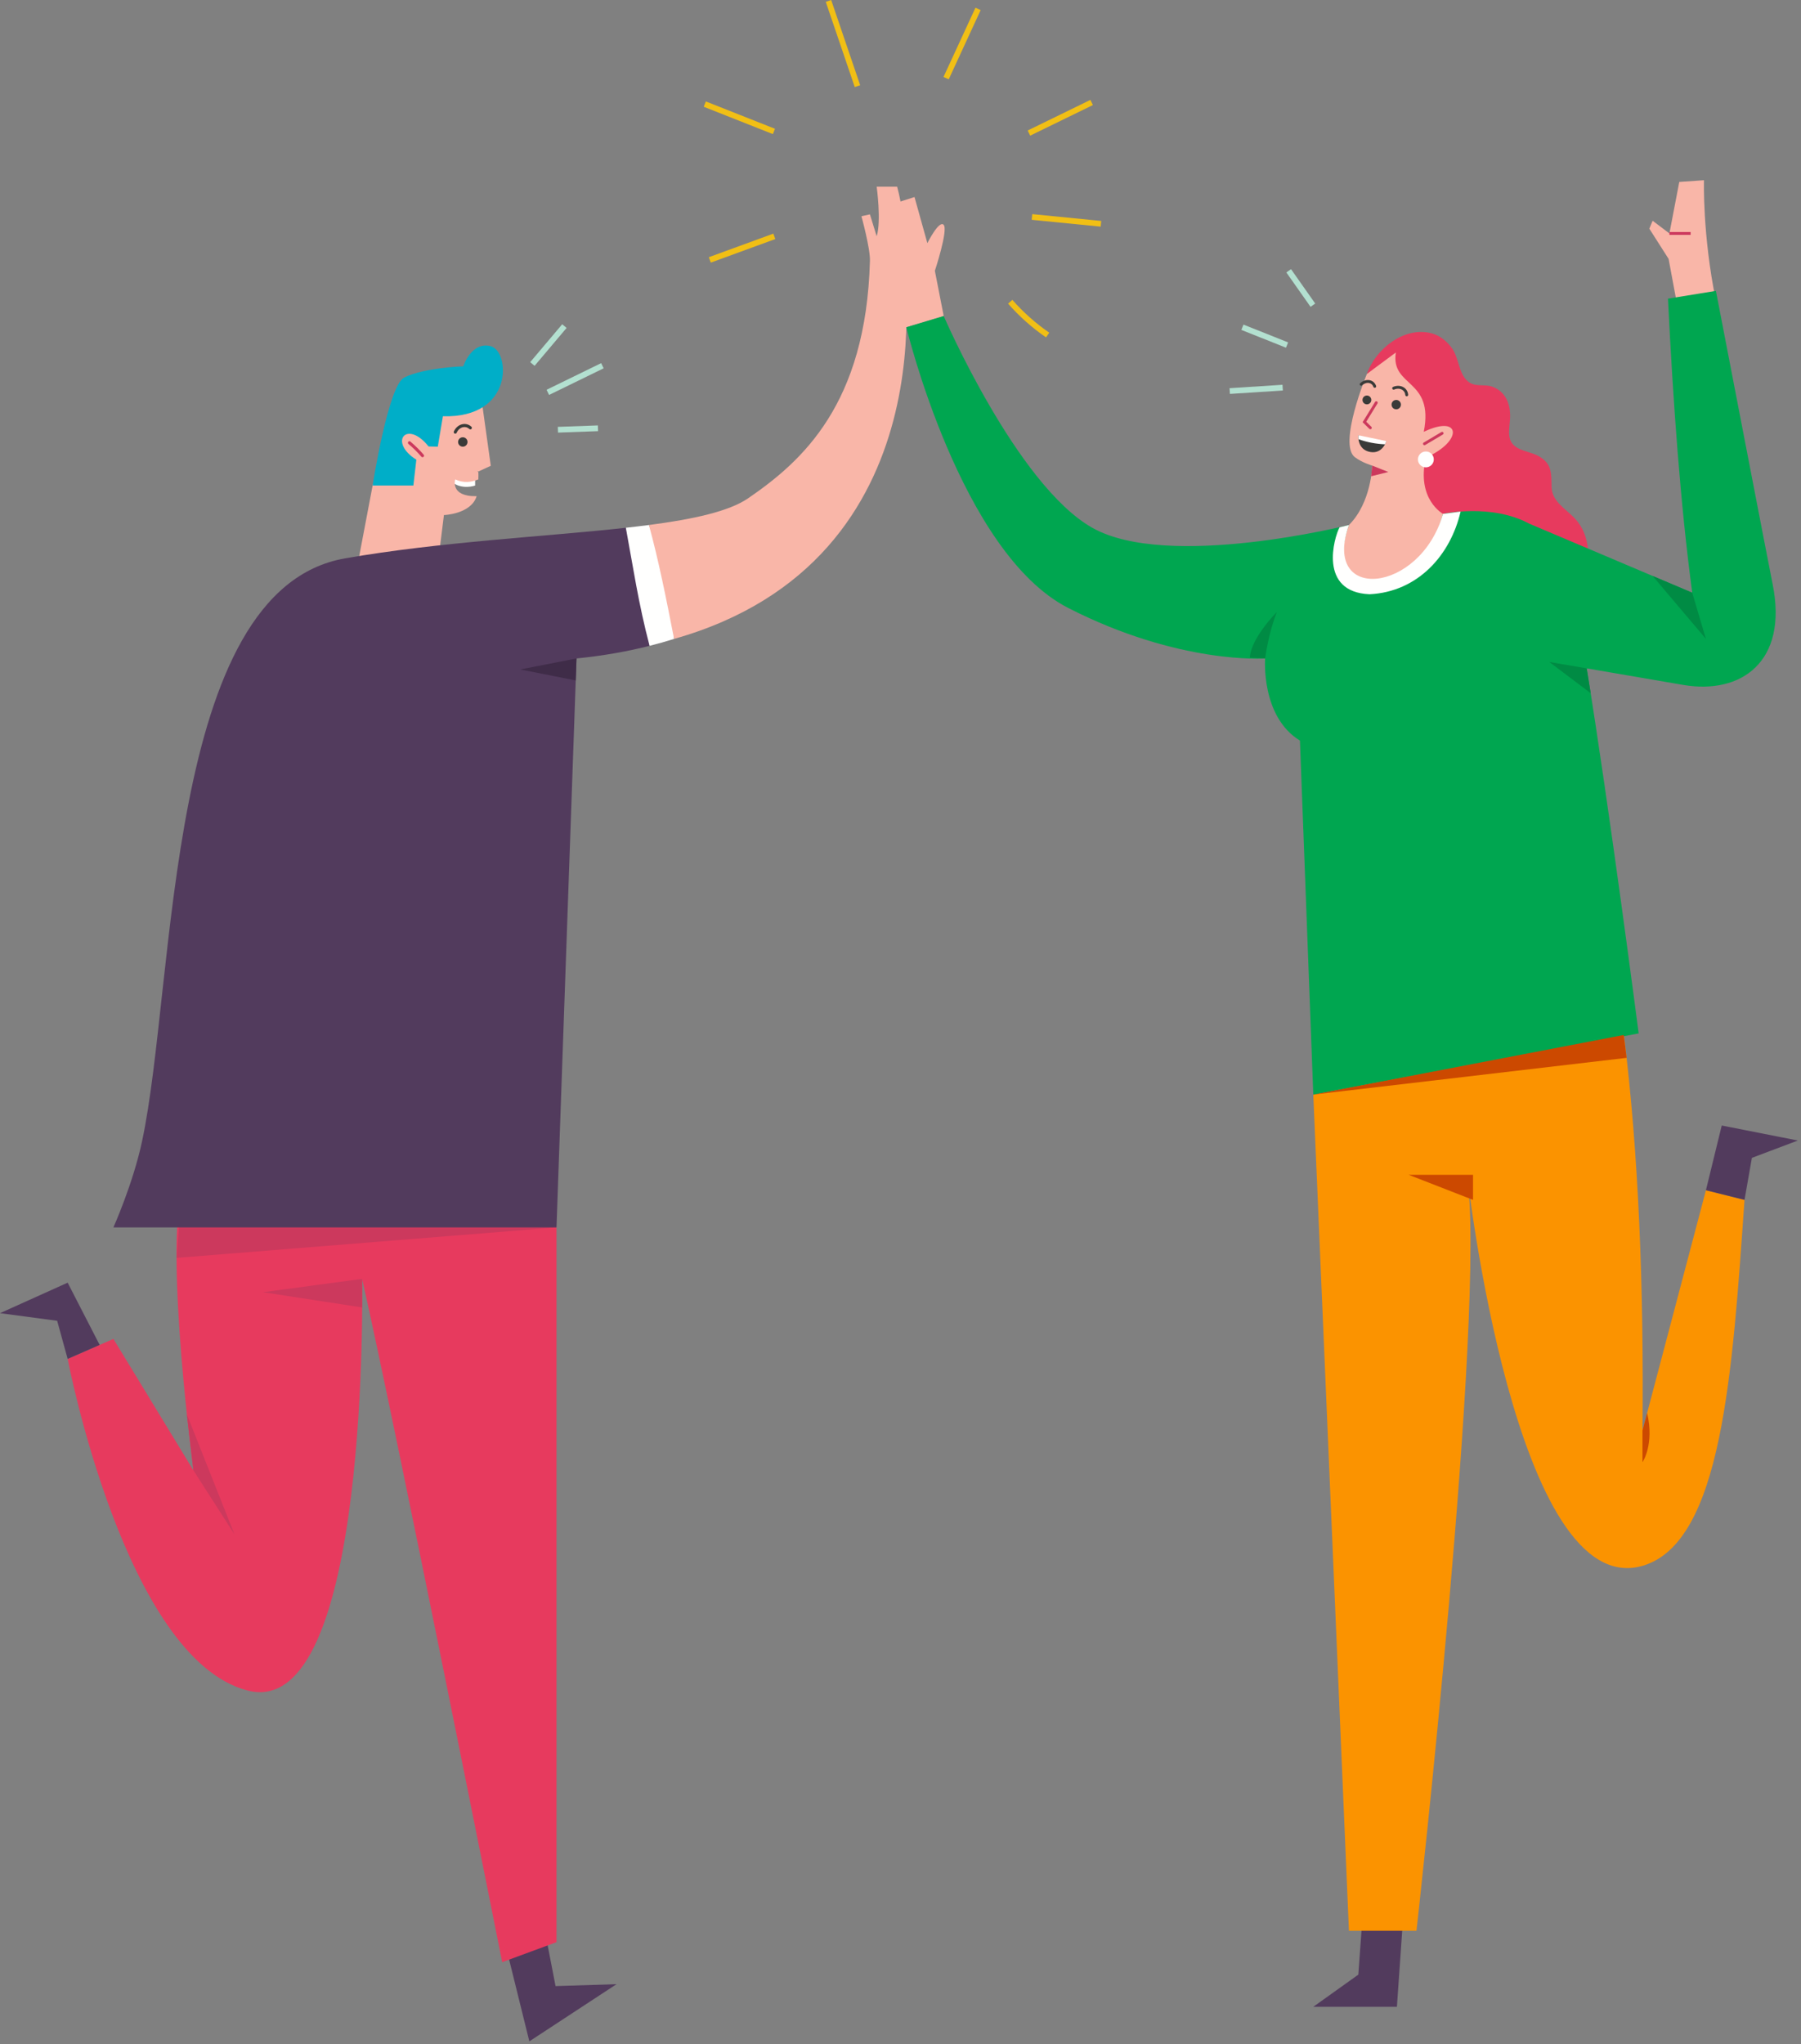 <?xml version="1.0" encoding="UTF-8"?>
<svg width="630px" height="715px" viewBox="0 0 630 715" version="1.1" xmlns="http://www.w3.org/2000/svg" xmlns:xlink="http://www.w3.org/1999/xlink">
    <rect x="0" y="0" width="630" height="715" fill="#808080" stroke="none"/>
    <!-- Generator: sketchtool 56.3 (101010) - https://sketch.com -->
    <title>5B542273-AC4A-4A6A-8A4E-7C4A33E1467F</title>
    <desc>Created with sketchtool.</desc>
    <g id="Symbols" stroke="none" stroke-width="1" fill="none" fill-rule="evenodd">
        <g id="Success">
            <g>
                <g id="Man" transform="translate(0, 65.305)">
                    <path d="M166.201,101.62 L166.201,104.516 C166.201,104.516 161.524,106.253 157.783,103.069 L157.783,100.952 L166.201,101.62" id="Shape" fill="#FFFFFE"></path>
                    <path d="M159.237,102.378 C162.318,103.759 164.819,103.359 167.329,102.378 C167.481,98.14 167.047,99.75 167.047,99.75 L171.679,97.612 L168.116,72.09 L139.253,72.09 L130.345,104.516 L125,132.666 L153.518,129.103 L155.288,114.85 C155.288,114.85 164.776,114.539 166.729,108.248 C157.286,108.418 159.237,102.378 159.237,102.378" id="Shape" fill="#F9B6A8"></path>
                    <path d="M130.345,104.516 C130.345,104.516 135.787,69.547 141.391,66.744 C148.34,63.271 162.058,62.825 162.058,62.825 C162.058,62.825 164.909,54.006 171.679,55.787 C178.45,57.57 179.875,80.998 154.932,80.286 L153.14,90.93 L149.916,90.853 C142.298,81.283 135.749,89.282 145.64,95.485 L144.598,104.516 L130.345,104.516" id="Shape" fill="#00AEC8"></path>
                    <path d="M163.54,89.284 C163.54,88.373 162.802,87.635 161.892,87.635 C160.982,87.635 160.245,88.373 160.245,89.284 C160.245,90.193 160.982,90.931 161.892,90.931 C162.802,90.931 163.54,90.193 163.54,89.284" id="Shape" fill="#3A3B39"></path>
                    <path d="M159.253,86.373 C159.182,86.373 159.11,86.359 159.041,86.328 C158.77,86.212 158.645,85.897 158.762,85.625 C159.343,84.285 160.47,83.325 161.778,83.06 C162.922,82.829 164.057,83.157 164.901,83.962 C165.115,84.165 165.123,84.503 164.919,84.717 C164.716,84.932 164.378,84.939 164.164,84.735 C163.567,84.166 162.795,83.944 161.991,84.107 C161.026,84.303 160.185,85.031 159.744,86.051 C159.656,86.252 159.46,86.373 159.253,86.373" id="Shape" fill="#3A3B39"></path>
                    <path d="M147.805,94.619 C147.656,94.619 147.506,94.556 147.401,94.434 C146.018,92.834 144.497,91.331 142.88,89.97 C142.654,89.78 142.625,89.443 142.815,89.217 C143.006,88.992 143.342,88.962 143.569,89.153 C145.229,90.551 146.79,92.093 148.209,93.735 C148.402,93.957 148.378,94.296 148.155,94.489 C148.053,94.576 147.929,94.619 147.805,94.619" id="Shape" fill="#CC395D"></path>
                    <polyline id="Shape" fill="#523B5D" points="178 619.695 185.168 648.695 215.667 628.695 194.333 629.362 190.333 608.695 178 619.695"></polyline>
                    <path d="M194.667,364 L194.667,614 L175.667,621 C175.667,621 138.667,435 126.667,382 C126.667,382 129.667,537 86.667,526 C43.667,515 23.667,410 23.667,410 L39.667,403 L67.667,449 C67.667,449 57.667,374 63.667,351 L194.667,364" id="Shape" fill="#E73A5E"></path>
                    <polyline id="Shape" fill="#CC395D" points="194.667 364 61.753 374.664 63.667 351 194.667 364"></polyline>
                    <path d="M120.667,130 C57.667,141 61.667,278 49.667,334 C46.496,348.797 39.667,364 39.667,364 L194.667,364 L201.667,165 C210.898,164.077 219.39,162.571 227.229,160.591 C225.064,146.719 222.757,132.894 218.925,119.293 C190.718,122.421 154.168,124.151 120.667,130" id="Shape" fill="#523B5D"></path>
                    <path d="M227,118.325 C224.398,118.665 221.7,118.986 218.926,119.292 C221.345,132.359 223.375,146.08 227.229,160.59 C230.176,159.846 233.037,159.04 235.8,158.164 C234.304,142.789 231.383,129.885 227,118.325" id="Shape" fill="#FFFFFE"></path>
                    <polyline id="Shape" fill="#523B5D" points="23.667 410 20 396.667 3.55271368e-15 394 23.667 383.333 34.858 405.104 23.667 410"></polyline>
                    <polyline id="Shape" fill="#CC395D" points="67.667 449 82 471.333 65.37 429.401 67.667 449"></polyline>
                    <polyline id="Shape" fill="#CC395D" points="126.667 382 92 386.667 126.667 392 126.667 382"></polyline>
                    <polyline id="Shape" fill="#3F2C48" points="201.667 165 182 168.846 201.396 172.692 201.667 165"></polyline>
                    <path d="M315.832,25.999 C315.832,25.999 317.664,14.333 313.832,-1.42108547e-14 L306.667,-1.42108547e-14 C306.667,-1.42108547e-14 308.333,12 306.667,17.333 L304.305,9.667 L301.333,10.332 C301.333,10.332 304.479,21.693 304.305,25.999 C302.944,76 280.667,96 261.667,109 C255.012,113.553 242.664,116.279 226.999,118.325 C230.427,130.881 233.045,144.031 235.8,158.164 C333.667,130.5 315.832,25.999 315.832,25.999" id="Shape" fill="#F9B6A8"></path>
                    <polyline id="Shape" fill="#B3E0D0" points="196.667 48.105 198.197 49.397 187 62.651 185.47 61.36 196.667 48.105"></polyline>
                    <polyline id="Shape" fill="#B3E0D0" points="210.282 61.711 211.162 63.514 192.072 72.831 191.192 71.028 210.282 61.711"></polyline>
                    <polyline id="Shape" fill="#B3E0D0" points="209.131 83.496 209.203 85.499 195.203 86.004 195.131 84 209.131 83.496"></polyline>
                </g>
                <g id="Woman" transform="translate(311.647, 63.037)">
                    <path d="M274.99,43.361 L272.037,27.512 L265.298,16.946 L266.455,14.168 L272.32,18.617 L275.774,0.599 L284.411,-3.55271368e-15 C284.411,-3.55271368e-15 283.835,18.91 288.587,42.192 L274.99,43.361" id="Shape" fill="#F9B6A8"></path>
                    <path d="M166.5,67.754 C166.5,67.754 156.312,92.386 162.312,96.886 C164.933,98.852 168.375,99.816 168.375,99.816 C168.375,99.816 168.094,112.754 160.219,120.593 C143.374,153.254 197.066,149.925 193.125,116.691 L201.75,86.879 L180.619,56.129 L166.5,67.754" id="Shape" fill="#F9B6A8"></path>
                    <path d="M193.125,116.691 C193.125,116.691 183.75,111.629 187.125,97.004 C200.152,91.332 199.516,81.74 186.392,88.004 C190.125,69.254 174.75,72.549 176.625,60.254 L166.5,67.754 C169.479,59.098 179.485,51.041 189.092,53.533 C191.963,54.278 194.409,56.252 196.168,58.641 C198.737,62.129 198.531,67.416 201.674,70.219 C204.336,72.593 207.553,71.129 210.521,72.265 C215.193,74.053 216.786,78.521 216.588,83.144 C216.405,87.412 214.95,91.583 219.67,93.889 C221.811,94.935 224.249,95.278 226.358,96.387 C231.361,99.019 231.01,102.695 231.107,107.317 C231.214,112.404 236.202,115.039 239.282,118.33 C244.79,124.214 245.289,133.903 241.043,140.754 C236.797,147.605 228.454,151.435 220.406,151.003 C212.358,150.569 204.78,146.194 199.681,139.951 C194.583,133.709 193.851,124.718 193.125,116.691" id="Shape" fill="#E73A5E"></path>
                    <path d="M18.469,47.504 L15.375,31.681 C15.375,31.681 20.063,17.504 18.469,15.629 C16.875,13.754 12.75,22.004 12.75,22.004 L8.25,5.879 L1.77635684e-15,8.504 C1.77635684e-15,8.504 1.238,28.032 5.398,51.428 L18.469,47.504" id="Shape" fill="#F9B6A8"></path>
                    <polyline id="Shape" fill="#523B5D" points="179.25 606.628 177 638.878 147.75 638.878 163.5 627.628 165.375 601.753 179.25 606.628"></polyline>
                    <polyline id="Shape" fill="#B3E0D0" points="136.974 71.548 137.104 73.547 118.583 74.744 118.454 72.744 136.974 71.548"></polyline>
                    <polyline id="Shape" fill="#B3E0D0" points="123.327 50.498 138.939 56.717 138.199 58.575 122.587 52.356 123.327 50.498"></polyline>
                    <polyline id="Shape" fill="#B3E0D0" points="139.961 31.106 148.424 43.133 146.788 44.284 138.325 32.257 139.961 31.106"></polyline>
                    <path d="M147.75,319.816 L160.219,612.268 L183.844,612.268 C183.844,612.268 208.312,395.129 201.562,347.879 C201.562,347.879 218.437,498.066 263.156,484.566 C290.761,476.232 294.375,416.876 298.593,356.643 L285.094,353.268 L262.912,437.299 C263.39,387.351 261.591,340.698 256.406,298.941 L147.75,319.816" id="Shape" fill="#FB9300"></path>
                    <path d="M223.214,120.085 L280.305,144.282 C276.141,113.075 273.638,78.032 271.815,41.419 L288.588,38.7 C288.588,38.7 308.304,140.936 308.45,141.392 C313.875,168.489 297.345,179.989 277.129,176.522 L243.393,170.736 C251.288,219.192 261.57,298.417 261.57,298.417 L147.75,319.816 L143.085,196.004 C129.326,187.566 130.902,167.268 130.902,167.268 C130.902,167.268 100.884,169.482 62.002,149.598 C24.364,130.349 5.397,51.428 5.397,51.428 L18.469,47.504 C18.469,47.504 44.002,106.601 70.44,121.561 C96.878,136.522 160.219,120.593 160.219,120.593 C149.708,148.835 186.105,144.788 193.125,116.692 C193.125,116.692 209.967,112.981 223.214,120.085 Z" id="Combined-Shape" fill="#00A650"></path>
                    <path d="M156.938,121.401 C155.019,124.941 149.438,144.066 167.438,144.816 C184.35,143.972 195.75,131.128 199.275,115.883 L193.126,116.691 C185.134,144.686 150.563,147.816 160.219,120.593 L156.938,121.401" id="Shape" fill="#FFFFFE"></path>
                    <polyline id="Shape" fill="#523B5D" points="285.094 353.268 290.625 330.629 317.25 335.879 301.172 341.948 298.594 356.643 285.094 353.268"></polyline>
                    <polyline id="Shape" fill="#CC395D" points="168.375 99.816 174 102.054 167.997 103.541 168.375 99.816"></polyline>
                    <path d="M186.632,92.681 C186.462,92.681 186.295,92.594 186.202,92.436 C186.061,92.199 186.14,91.892 186.377,91.752 L192.559,88.085 C192.795,87.945 193.103,88.02 193.243,88.261 C193.385,88.497 193.306,88.804 193.069,88.945 L186.887,92.611 C186.807,92.659 186.719,92.681 186.632,92.681" id="Shape" fill="#CC395D"></path>
                    <path d="M189.9,97.65 C189.9,96.117 188.657,94.876 187.125,94.876 C185.592,94.876 184.35,96.117 184.35,97.65 C184.35,99.184 185.592,100.425 187.125,100.425 C188.657,100.425 189.9,99.184 189.9,97.65" id="Shape" fill="#FFFFFE"></path>
                    <path d="M178.407,78.488 C178.407,77.582 177.673,76.847 176.766,76.847 C175.86,76.847 175.126,77.582 175.126,78.488 C175.126,79.394 175.86,80.129 176.766,80.129 C177.673,80.129 178.407,79.394 178.407,78.488" id="Shape" fill="#3A3B39"></path>
                    <path d="M168.042,76.848 C168.042,75.997 167.352,75.306 166.501,75.306 C165.649,75.306 164.959,75.997 164.959,76.848 C164.959,77.699 165.649,78.388 166.501,78.388 C167.352,78.388 168.042,77.699 168.042,76.848" id="Shape" fill="#3A3B39"></path>
                    <path d="M180.434,75.569 C180.173,75.569 179.954,75.366 179.936,75.102 C179.885,74.333 179.495,73.692 178.837,73.296 C178.048,72.82 177.01,72.787 176.058,73.213 C175.81,73.324 175.51,73.212 175.398,72.959 C175.286,72.706 175.399,72.411 175.652,72.299 C176.901,71.741 178.284,71.795 179.354,72.439 C180.286,73.002 180.862,73.947 180.934,75.036 C180.953,75.311 180.744,75.549 180.468,75.568 C180.456,75.569 180.446,75.569 180.434,75.569" id="Shape" fill="#3A3B39"></path>
                    <path d="M169.242,72.6 C169.034,72.6 168.839,72.469 168.768,72.262 C168.54,71.588 168.053,71.124 167.395,70.955 C166.563,70.741 165.601,71.034 164.83,71.74 C164.624,71.925 164.308,71.912 164.123,71.708 C163.936,71.504 163.951,71.188 164.154,71.001 C165.177,70.067 166.482,69.69 167.644,69.986 C168.625,70.239 169.38,70.951 169.716,71.94 C169.804,72.202 169.664,72.486 169.402,72.575 C169.349,72.593 169.295,72.6 169.242,72.6" id="Shape" fill="#3A3B39"></path>
                    <path d="M167.708,87.098 C167.581,87.098 167.455,87.05 167.357,86.954 L164.999,84.637 L169.356,77.548 C169.5,77.31 169.808,77.239 170.044,77.384 C170.279,77.528 170.353,77.835 170.208,78.071 L166.269,84.481 L168.059,86.242 C168.256,86.435 168.258,86.752 168.064,86.949 C167.967,87.048 167.837,87.098 167.708,87.098" id="Shape" fill="#CC395D"></path>
                    <path d="M163.524,89.199 C166.278,90.465 169.448,91.253 173.311,91.243 C173.311,91.243 172.032,95.808 167.708,95.061 C162.966,94.242 163.524,89.199 163.524,89.199" id="Shape" fill="#3A3B39"></path>
                    <path d="M163.564,90.586 C166.562,91.659 169.656,92.227 172.831,92.371 C173.169,91.737 173.311,91.243 173.311,91.243 L163.524,89.199 C163.524,89.199 163.463,89.786 163.564,90.586" id="Shape" fill="#FFFFFE"></path>
                    <path d="M130.902,167.268 C130.902,167.268 132,158.568 135,151.036 C135,151.036 125.883,160.118 125.566,166.999 L130.902,167.268" id="Shape" fill="#008B44"></path>
                    <polygon id="Shape" fill="#CC4900" points="257.353 306.963 256.353 298.963 147.75 319.816"></polygon>
                    <polyline id="Shape" fill="#CC4900" points="203.625 347.878 181.125 347.878 203.625 356.642 203.625 347.878"></polyline>
                    <path d="M262.912,437.298 L262.912,448.378 C262.912,448.378 267.122,442.272 264.53,431.169 L262.912,437.298" id="Shape" fill="#CC4900"></path>
                    <polyline id="Shape" fill="#008B44" points="280.305 144.282 285.094 160.434 266.455 138.412 280.305 144.282"></polyline>
                    <polyline id="Shape" fill="#008B44" points="243.393 170.736 230.291 168.489 244.784 179.425 243.393 170.736"></polyline>
                    <polygon id="Shape" fill="#CC395D" points="272.32 19.117 279.75 19.117 279.75 18.117 272.32 18.117"></polygon>
                </g>
                <polyline id="Shape" fill="#F1BF15" points="270.519 81.718 271.209 83.611 248.637 91.852 247.946 89.961 270.519 81.718"></polyline>
                <polyline id="Shape" fill="#F1BF15" points="246.905 35.482 271.093 45.046 270.358 46.905 246.169 37.342 246.905 35.482"></polyline>
                <polyline id="Shape" fill="#F1BF15" points="290.752 0 300.891 29.808 298.998 30.452 288.859 0.644 290.752 0"></polyline>
                <polyline id="Shape" fill="#F1BF15" points="341.222 2.695 343.041 3.535 331.864 27.757 330.044 26.917 341.222 2.695"></polyline>
                <polyline id="Shape" fill="#F1BF15" points="381.423 34.945 382.3 36.744 360.367 47.442 359.489 45.643 381.423 34.945"></polyline>
                <polyline id="Shape" fill="#F1BF15" points="361.088 74.893 385.217 77.279 385.02 79.269 360.892 76.883 361.088 74.893"></polyline>
                <path d="M365.906,118.006 C361.014,114.641 356.549,110.67 352.632,106.204 L354.135,104.885 C357.943,109.227 362.284,113.087 367.039,116.359 L365.906,118.006" id="Shape" fill="#F1BF15"></path>
            </g>
        </g>
    </g>
</svg>